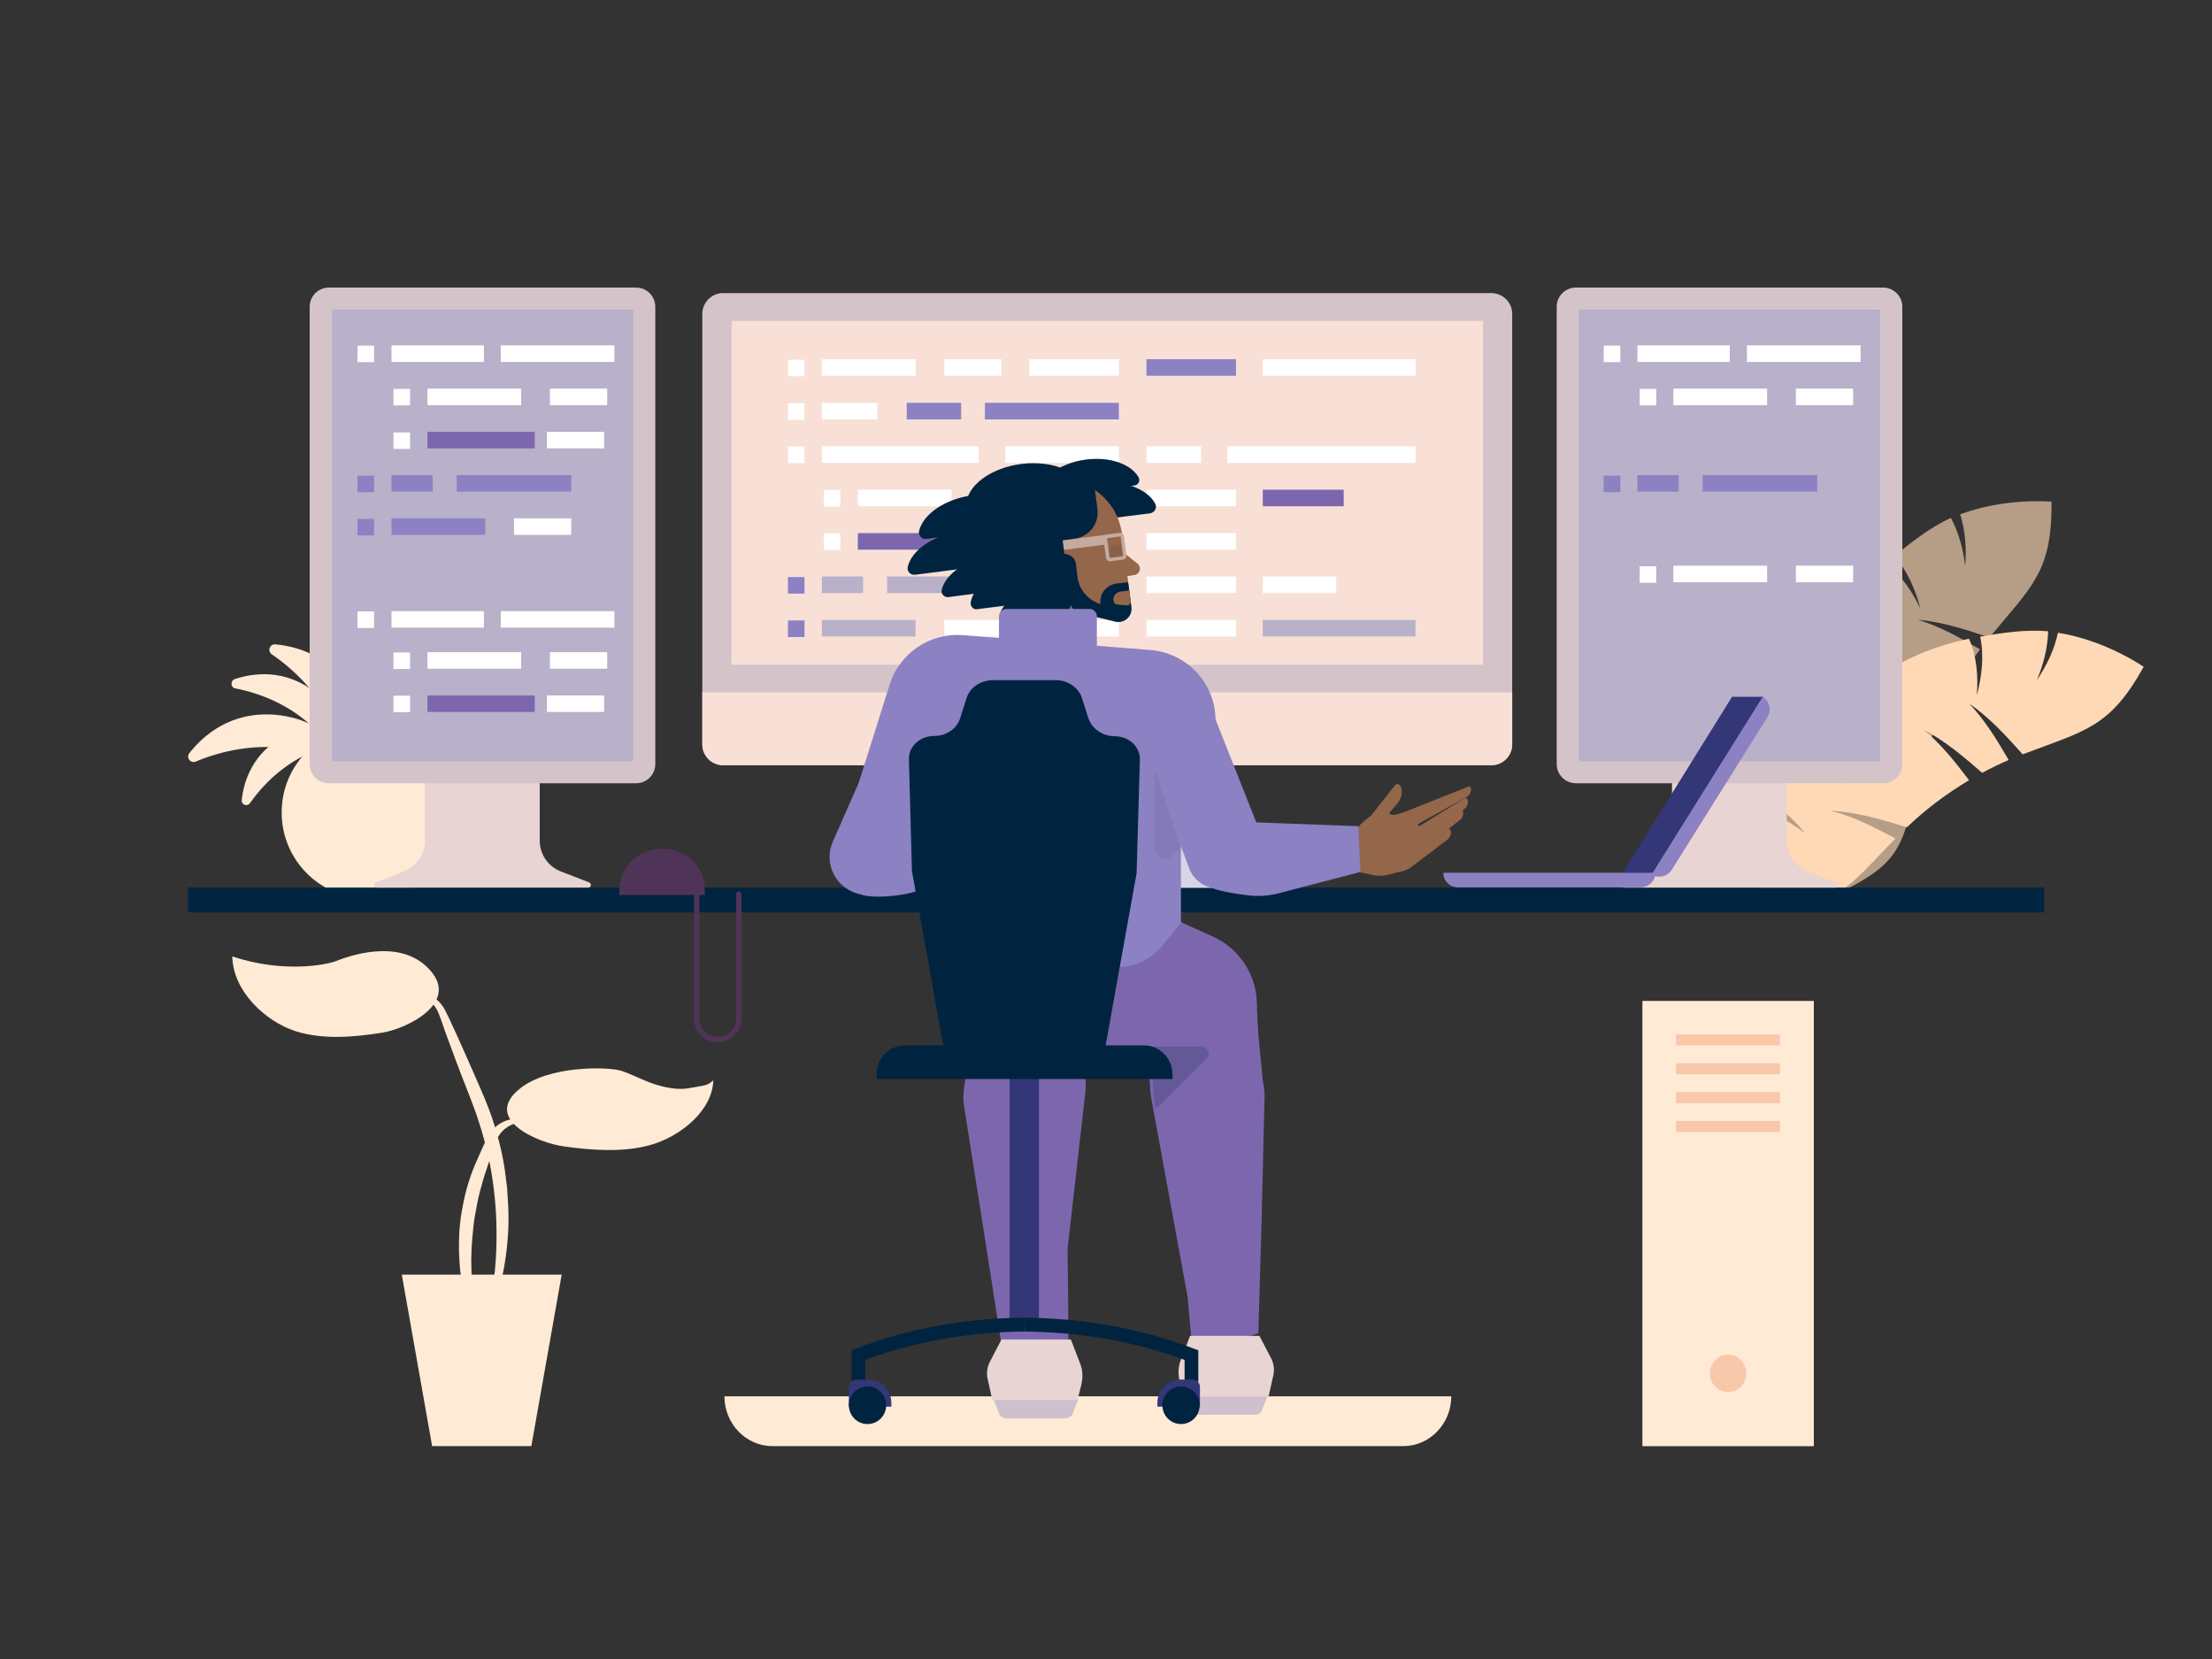 <svg xmlns="http://www.w3.org/2000/svg" xmlns:xlink="http://www.w3.org/1999/xlink" id="Layer_1" x="0px" y="0px" viewBox="0 0 800 600" style="enable-background:new 0 0 800 600;" xml:space="preserve"><rect x="0" y="0" width="800" height="600" fill="#333333" stroke="none"/><style type="text/css">	.st0{fill:#FFEAD5;}	.st1{fill:#FFD9B5;fill-opacity:0.64;}	.st2{fill:#FFD9B5;}	.st3{fill:#002440;}	.st4{fill:#D4D6E7;}	.st5{fill:#D4C4CA;}	.st6{fill:#F8E0D6;}	.st7{fill:#FFF7FF;}	.st8{fill:#FFFFFF;}	.st9{fill:#8C81C2;}	.st10{fill:#7C67AE;}	.st11{fill:#B9B0CA;}	.st12{fill:#E8D4D3;}	.st13{fill:#333677;}	.st14{fill:#F9C7AA;}	.st15{fill:#94664A;}	.st16{fill:#C38A80;}	.st17{opacity:0.1;fill:#23252F;enable-background:new    ;}	.st18{fill:#C5AB9E;}	.st19{fill:#CFC0CD;}	.st20{fill:#DB9D78;}	.st21{opacity:7.000000e-02;fill:#002440;enable-background:new    ;}	.st22{opacity:0.2;fill:#002440;enable-background:new    ;}	.st23{fill:#503458;}</style><g transform="translate(262.0 505.0) rotate(0.0 131.5 9.0) scale(0.865 0.9)">	<path class="st0" d="M20,20h263.9c11,0,20-9,20-20H0C0,11,9,20,20,20L20,20z"></path></g><g transform="translate(628.0 195.0) rotate(-21.062 68.0 56.0) scale(0.798 0.792)">	<path class="st1" d="M170.3,9.6c0,0-18.8-9.4-40.7-9.6c-0.5,7.9-2.9,15.7-6.3,22.8c1.9-7.4,2.7-15.1,1.8-22.8  C114.9,0.6,104.6,3.8,95,7c3.1,8.5,3.4,17.9,2.4,26.7c-0.6-8.6-2.6-17.6-7.3-25c-13.4,5-24.8,11.5-37.1,22.1  c6.2,9.2,10.2,19.4,8.9,30.6C61.1,51,55.7,42.3,48.4,35c-8.2,7.6-15.2,15.9-21.7,24.8c7,7.2,13.6,14.4,18.8,22.9  c-6.8-6.9-14.4-12.3-22.6-17.5c-5.7,8.4-10.9,17.3-16,26.9c8.2,4.5,15.9,9.3,22.8,15.5c-8.2-4.5-16.8-7.4-25.8-10  c-3.9,4.6-5,9.8-3.1,15.6c7.9,2.3,15.5,5,22.8,8.9c-6.7-1.9-13.6-2.8-20.5-3.3c5,10.6,13.7,22.6,13.7,22.6  c33.4-2.7,34.7-11.2,53.7-37.5c-10-3.6-20-7.1-30.6-8.2c11.6-1.1,23.2,0.5,34.7,2.3l0.4-0.1c7.6-9.8,15.4-17.7,24.6-25.3  c-7.4-7.3-14.9-14.4-23.8-19.8c10.5,3.7,19.9,9.6,29.2,15.6c3.5-2.7,7.2-5.2,11-7.6c-6.5-8.2-13.2-16.3-21.4-22.8  c10.1,5,18.7,12.1,27.3,19.3C148.6,42.2,159.1,39.5,170.3,9.6L170.3,9.6z"></path></g><g transform="translate(68.0 223.0) rotate(0.0 65.0 51.0) scale(0.996 0.995)">	<g>		<ellipse class="st0" cx="65.3" cy="42.5" rx="6.7" ry="42.5"></ellipse>		<path class="st0" d="M73.9,64.5c-2.7-18.4,7.7-38.1,26.2-50.8c1.7-1.2,0.7-3.8-1.3-3.6c-8,0.7-20.8,4.2-28.5,18.6   c-10,18.8,0.3,37,0.3,37L73.9,64.5z M56.6,64.5c2.7-18.4-7.7-38.1-26.2-50.8c-1.7-1.2-0.7-3.8,1.3-3.6c8,0.7,20.8,4.2,28.5,18.6   c10,18.8-0.3,37-0.3,37L56.6,64.5z"></path>		<path class="st0" d="M74.4,57.9c4.3-15.8,19.6-28,38.9-31.8c1.8-0.3,1.9-2.8,0.2-3.4c-6.7-2.2-18.2-3.9-29.5,5   C69.5,39.3,71.4,57.6,71.4,57.6L74.4,57.9z M56.1,57.9c-4.3-15.8-19.6-28-38.9-31.8c-1.8-0.3-1.9-2.8-0.2-3.4   c6.7-2.2,18.2-3.9,29.5,5c14.7,11.6,12.7,29.9,12.7,29.9L56.1,57.9z"></path>		<path class="st0" d="M70.5,58.4c14.1-12.3,36.4-14.4,57.3-5.7c1.9,0.8,3.6-1.5,2.3-3.1c-5-6.3-14.9-15.3-31.3-13.9   c-21.3,1.8-31.1,20.5-31.1,20.5L70.5,58.4z M60,58.4C45.9,46.1,23.6,44,2.8,52.7c-1.9,0.8-3.6-1.5-2.3-3.1   c5-6.3,14.9-15.3,31.3-13.9c21.3,1.8,31.1,20.5,31.1,20.5L60,58.4z"></path>		<path class="st0" d="M43,49.2c-5.6,5.7-9,13.4-9,22c0,17.3,14,31.3,31.3,31.3s31.3-14,31.3-31.3c0-8.6-3.4-16.3-9-22H43z"></path>		<path class="st0" d="M65.2,46.6c15.4-2.5,32,5.9,42.8,21.2c1,1.4,3.2,0.6,3-1.1c-0.7-6.6-3.8-17.3-15.9-23.5   c-15.8-8.1-30.9,0.7-30.9,0.7L65.2,46.6z"></path>		<path class="st0" d="M65.3,46.6c-15.4-2.5-32,5.9-42.8,21.2c-1,1.4-3.2,0.6-3-1.1c0.7-6.6,3.8-17.3,15.9-23.5   c15.8-8.1,30.9,0.7,30.9,0.7L65.3,46.6z M49.9,90.2h30.8v12.2H49.9L49.9,90.2z"></path>	</g></g><g transform="translate(633.0 223.0) rotate(8.486 68.0 56.0) scale(0.798 0.792)">	<path class="st2" d="M170.3,9.6c0,0-18.8-9.4-40.7-9.6c-0.5,7.9-2.9,15.7-6.3,22.8c1.9-7.4,2.7-15.1,1.8-22.8  C114.9,0.6,104.6,3.8,95,7c3.1,8.5,3.4,17.8,2.4,26.7c-0.6-8.6-2.6-17.6-7.3-25c-13.4,5-24.8,11.5-37.1,22.1  c6.2,9.2,10.2,19.4,8.9,30.6C61.1,51,55.7,42.3,48.4,35c-8.2,7.6-15.2,15.9-21.7,24.8c7,7.2,13.6,14.4,18.8,22.9  c-6.8-6.9-14.4-12.3-22.6-17.5c-5.7,8.4-10.9,17.3-16,26.9c8.2,4.5,15.9,9.3,22.8,15.5c-8.2-4.5-16.8-7.4-25.8-10  c-3.9,4.6-5,9.8-3.1,15.6c7.9,2.3,15.5,5,22.8,8.9c-6.7-1.9-13.6-2.8-20.5-3.3c5,10.6,13.7,22.6,13.7,22.6  c33.4-2.7,34.7-11.2,53.7-37.5c-10-3.6-20-7.1-30.6-8.2c11.6-1.1,23.2,0.5,34.7,2.3l0.4-0.1c7.6-9.8,15.4-17.7,24.6-25.3  c-7.4-7.3-14.9-14.4-23.8-19.8c10.5,3.7,19.9,9.6,29.2,15.6c3.5-2.7,7.2-5.2,11-7.6c-6.5-8.2-13.2-16.3-21.4-22.8  c10.1,5,18.7,12.1,27.3,19.3C148.6,42.2,159.1,39.5,170.3,9.6L170.3,9.6z"></path></g><g transform="translate(68.0 321.0) rotate(0.0 335.5 4.5) scale(1.029 0.917)">	<path class="st3" d="M0,0h652.4v9.8H0V0z"></path></g><g transform="translate(254.0 106.0) rotate(0.0 146.5 107.5) scale(0.999 1)">	<path class="st4" d="M189.8,212.3l-2-1c-7.5-3.8-12.3-11.6-12.3-20v-69.6h-57.9v69.6c0,8.5-4.7,16.2-12.3,20l-2,1  c-1.4,0.7-0.9,2.8,0.7,2.8h85C190.7,215.1,191.2,213,189.8,212.3L189.8,212.3z"></path>	<path class="st5" d="M285.7,0H7.5C3.4,0,0,3.4,0,7.5v155.8c0,4.1,3.4,7.5,7.5,7.5c0,0,0,0,0,0h278.2c4.1,0,7.5-3.4,7.5-7.5v0V7.5  C293.2,3.4,289.8,0,285.7,0C285.7,0,285.7,0,285.7,0z"></path>	<path class="st6" d="M293.2,144.4H0v18.8c0,4.1,3.4,7.5,7.5,7.5c0,0,0,0,0,0h278.2c4.1,0,7.5-3.4,7.5-7.5v0L293.2,144.4  L293.2,144.4z M10.6,10.1h272v124.3h-272V10.1z"></path>	<path class="st7" d="M149.5,163.9h-5.8c-1.7,0-3-1.3-3-3V155c0-1.7,1.3-3,3-3h5.8c1.7,0,3,1.3,3,3v5.8  C152.5,162.5,151.1,163.9,149.5,163.9z"></path>	<path class="st8" d="M31,24.1h6v6h-6V24.1z M43.3,23.9h33.9v6H43.3L43.3,23.9z M87.6,23.9h20.7v6H87.6L87.6,23.9z M118.4,23.9h32.4  v6h-32.4V23.9z"></path>	<path class="st9" d="M160.8,23.9h32.4v6h-32.4V23.9z"></path>	<path class="st8" d="M202.9,23.9h55.3v6h-55.3L202.9,23.9z M31,39.8h6v6h-6V39.8z M43.3,39.7h20.1v6H43.3V39.7z"></path>	<path class="st9" d="M74,39.7h19.7v6H74V39.7z M102.3,39.7h48.5v6h-48.5L102.3,39.7z"></path>	<g>		<path class="st8" d="M31,55.5h6v6h-6V55.5z M43.3,55.4H100v6H43.3V55.4z M109.7,55.4h41.1v6h-41.1L109.7,55.4z M160.8,55.4h19.8v6   h-19.8V55.4z M190.1,55.4h68.1v6h-68.1V55.4z M44,71.2h6v6h-6V71.2z M56.3,71.1h33.9v6H56.3L56.3,71.1z M100.6,71.1h20.7v6h-20.7   V71.1z"></path>		<path class="st8" d="M118.4,71.1h32.4v6h-32.4V71.1z M160.8,71.1h32.4v6h-32.4V71.1z"></path>	</g>	<path class="st10" d="M202.9,71.1h29.3v6h-29.3V71.1z"></path>	<path class="st8" d="M44,86.9h6v6h-6V86.9z"></path>	<path class="st10" d="M56.3,86.8h33.9v6H56.3L56.3,86.8z"></path>	<path class="st8" d="M87.6,86.8h20.7v6H87.6V86.8z M118.4,86.8h32.4v6h-32.4V86.8z M160.8,86.8h32.4v6h-32.4V86.8z"></path>	<path class="st9" d="M31,102.7h6v6h-6V102.7z"></path>	<path class="st11" d="M43.3,102.5h14.9v6H43.3V102.5z M66.9,102.5h41.4v6H66.9V102.5z"></path>	<path class="st8" d="M118.4,102.5h32.4v6h-32.4V102.5z M160.8,102.5h32.4v6h-32.4V102.5z M202.9,102.5h26.6v6h-26.6V102.5z"></path>	<path class="st9" d="M31,118.4h6v6h-6V118.4z"></path>	<path class="st11" d="M43.3,118.2h33.9v6H43.3L43.3,118.2z"></path>	<path class="st8" d="M87.6,118.2h20.7v6H87.6V118.2z M118.4,118.2h32.4v6h-32.4V118.2z M160.8,118.2h32.4v6h-32.4V118.2z"></path>	<path class="st11" d="M202.9,118.2h55.3v6h-55.3L202.9,118.2z"></path></g><g transform="translate(563.0 104.0) rotate(0.0 62.5 108.5) scale(1.0 0.996)">	<path class="st12" d="M101.1,216L90.8,212c-4.6-1.8-7.6-6.2-7.6-11.2v-66.1H41.7v66.1c0,4.9-3,9.3-7.6,11.2L23.9,216  c-1,0.4-0.7,1.9,0.4,1.9h76.4C101.8,218,102.1,216.4,101.1,216z"></path>	<path class="st11" d="M7,176c-1.7,0-3-1.3-3-3V7c0-1.7,1.3-3,3-3h111c1.7,0,3,1.3,3,3v166c0,1.7-1.3,3-3,3H7z"></path>	<path class="st5" d="M117,8v164H8V8H117z M118,0H7C3.1,0,0,3.1,0,7v166c0,3.9,3.1,7,7,7h111c3.9,0,7-3.1,7-7V7  C125,3.1,121.9,0,118,0z"></path>	<g>		<path class="st8" d="M17,21.1h6v6h-6V21.1z M29.2,21h33.4v6H29.2L29.2,21z M68.8,21h41.1v6H68.8V21z M30,36.8h6v6h-6V36.8z    M42.2,36.7h33.9v6H42.2V36.7z M86.5,36.7h20.7v6H86.5V36.7z M30,101.2h6v6h-6V101.2z M42.2,101h33.9v6H42.2L42.2,101z M86.5,101   h20.7v6H86.5V101z"></path>	</g>	<path class="st9" d="M17,68.3h6v6h-6V68.3z M29.2,68.1h14.9v6H29.2L29.2,68.1z M52.8,68.1h41.4v6H52.8V68.1z"></path></g><g transform="translate(112.0 104.0) rotate(0.0 62.5 108.5) scale(1.0 0.996)">	<path class="st12" d="M101.1,216L90.8,212c-4.6-1.8-7.6-6.2-7.6-11.2v-66.1H41.7v66.1c0,4.9-3,9.3-7.6,11.2L23.9,216  c-1,0.4-0.7,1.9,0.4,1.9h76.4C101.8,218,102.1,216.4,101.1,216z"></path>	<path class="st11" d="M7,176c-1.7,0-3-1.3-3-3V7c0-1.7,1.3-3,3-3h111c1.7,0,3,1.3,3,3v166c0,1.7-1.3,3-3,3H7z"></path>	<path class="st5" d="M117,8v164H8V8H117z M118,0H7C3.1,0,0,3.1,0,7v166c0,3.9,3.1,7,7,7h111c3.9,0,7-3.1,7-7V7  C125,3.1,121.9,0,118,0z"></path>	<g>		<path class="st8" d="M17.3,21.1h6v6h-6V21.1z M29.6,21h33.4v6H29.6L29.6,21z M69.1,21h41.1v6H69.1V21z M17.3,117.6h6v6h-6V117.6z    M29.6,117.5h33.4v6H29.6L29.6,117.5z M69.1,117.5h41.1v6H69.1V117.5z M30.3,36.8h6v6h-6V36.8z M42.6,36.7h33.9v6H42.6L42.6,36.7z    M86.9,36.7h20.7v6H86.9L86.9,36.7z M30.3,52.6h6v6h-6V52.6z"></path>	</g>	<path class="st10" d="M42.6,52.4h38.8v6H42.6V52.4z"></path>	<path class="st8" d="M85.8,52.4h20.7v6H85.8V52.4z M30.3,132.5h6v6h-6V132.5z M42.6,132.4h33.9v6H42.6L42.6,132.4z M86.9,132.4  h20.7v6H86.9L86.9,132.4z M30.3,148.2h6v6h-6V148.2z"></path>	<path class="st10" d="M42.6,148.1h38.8v6H42.6V148.1z"></path>	<path class="st8" d="M85.8,148.1h20.7v6H85.8V148.1z"></path>	<path class="st9" d="M17.3,68.3h6v6h-6V68.3z M29.6,68.1h14.9v6H29.6L29.6,68.1z M53.2,68.1h41.4v6H53.2V68.1z M17.3,84h6v6h-6V84z   M29.6,83.8h33.9v6H29.6V83.8z"></path>	<path class="st8" d="M73.9,83.8h20.7v6H73.9V83.8z"></path></g><g transform="translate(522.0 252.0) rotate(0.0 59.0 34.5) scale(1.788 1.763)">	<path class="st13" d="M36.1,36.4h6.4L64.8,0h-6.4L36.1,36.4z"></path>	<g>		<g>			<path class="st9" d="M39.9,39.1H3c-1.7,0-3-1.3-3-3h42.9C42.9,37.8,41.5,39.1,39.9,39.1z"></path>			<path class="st9" d="M65.6,4.1L46.2,35.5c-0.9,1.4-2.7,1.8-4.1,1L64.6,0C66,0.9,66.4,2.7,65.6,4.1C65.6,4.1,65.6,4.1,65.6,4.1    L65.6,4.1z"></path>		</g>	</g></g><g transform="translate(594.0 362.0) rotate(0.0 31.0 80.5) scale(0.984 0.994)">	<path class="st0" d="M0,0h63v162H0V0z"></path>	<g>		<path class="st14" d="M12.3,12.2h38.3v4H12.3V12.2z M12.3,22.7h38.3v4H12.3V22.7z M12.3,33.2h38.3v4H12.3V33.2z M12.3,43.7h38.3v4   H12.3V43.7z"></path>		<ellipse class="st14" cx="31.5" cy="135.5" rx="6.7" ry="6.8"></ellipse>	</g></g><g transform="translate(300.0 166.0) rotate(0.0 116.0 173.5) scale(1 0.997)">	<path class="st10" d="M48.8,235.6l6.7,42.6L62,320l1.6,6.7c0,0,13.4-5.4,15.3-5.2c1.1,0.1,2.1,0.2,3.1,0.3c2.4,0.2,4.2,0.4,4.4,0.4  l0-0.7l0-2L86.3,304l-0.2-17.4l6.6-58.4l-1.3-44.2l-36-2.7l-6.7,46.6C48.3,230.4,48.3,233.1,48.8,235.6L48.8,235.6z"></path>	<path class="st10" d="M40.3,191.1c0.8,12.7,11.3,22.6,24,22.8c2.6,0,5.2-0.3,7.7-1.1l48-14.3l0-18.7c0-7-5.7-12.8-12.8-12.8  L38.8,167L40.3,191.1z"></path>	<path class="st10" d="M70.6,213.6l22.5,0.4c2.6,0,21.6-0.3,24.1-1.1l38,1.4l-0.7-18.1c-0.6-10-6.8-18.9-15.9-23  c-6.5-2.9-12.8-5.7-13.1-6.1L67.6,167L70.6,213.6z"></path>	<path class="st15" d="M70.6,41.3l26.5,2l-3.9,52.4c-0.1,1.3-1.7,1.8-2.5,0.8L68.4,70.6L70.6,41.3z"></path>	<path class="st3" d="M75.6,24.8c-0.9-7.4,8-14.7,19.9-16.2c10.2-1.3,19.3,2,22.3,7.6c0.8,1.5-0.2,3.2-1.8,3.5L75.6,24.8z"></path>	<path class="st3" d="M75.9,14C75,7.7,82.6,1.5,92.8,0.2c8.7-1.1,16.4,1.7,19,6.5c0.7,1.2-0.2,2.8-1.5,2.9L75.9,14z"></path>	<path class="st15" d="M105.4,25.6l3.7,27.9c0.3,3.3-2.6,6-5.9,5.3L73,52.4L105.4,25.6z"></path>	<path class="st15" d="M105.3,42.9l4.9-0.8c2.1-0.3,2.8-2.9,1.1-4.2l-7.1-5.7L105.3,42.9z"></path>	<path class="st16" d="M107.7,45.2l-14.2,1.5l-1.8-18l14.2-1.5L107.7,45.2z"></path>	<path class="st15" d="M80.4,7.6l-6.7,0.9C66.4,9.4,61.2,16,62.1,23.4l4.2,33.1l42.5-5.4l-3-23.7C104.3,14.8,92.9,6,80.4,7.6z"></path>	<path class="st17" d="M106,30.8l-3.2,0.4c-0.4,0-0.7,0.2-0.9,0.5l-1.2,1.5c-0.8,1,0,2.5,1.3,2.3l4.7-0.6"></path>	<path class="st3" d="M89.1,37.9l0.6,5c0.6,4.6,3.9,8.4,8.3,9.7c-0.5-3.6,2.1-6.9,5.7-7.4l4.3-0.5l1.2,9.1c0.4,3.3-2.6,6-5.9,5.2  l-12.9-3.3c-1.9-0.5-3.3-2.1-3.6-4l-2.2-17.3C86.8,34.3,88.8,35.8,89.1,37.9z"></path>	<path class="st15" d="M104.1,52.8l3.3,0.3c0.8,0.1,1.4-0.5,1.5-1.2c0-0.1,0-0.2,0-0.3l-0.5-3.9l-3.1,0.4c-1.7,0.2-2.9,1.7-2.6,3.4  c0,0,0,0,0,0C102.8,52.2,103.4,52.8,104.1,52.8z"></path>	<path class="st3" d="M69.7,52.7L80.8,56l-5.7-44.5c-0.3-2.6-2.7-4.5-5.3-4.1l-2.1,0.3C57.5,9,50.9,19,53.7,28.8l3.1,10.9  C58.6,45.9,63.5,50.8,69.7,52.7z"></path>	<path class="st18" d="M79.1,33.7L100,31l0-3.5l-21.4,2.7L79.1,33.7z"></path>	<path class="st3" d="M65.6,14.1l16.5-2.1l5.1,40c0.3,2-1.2,3.9-3.2,4.1c0,0,0,0,0,0l-12.9,1.6L65.6,14.1z"></path>	<path class="st3" d="M76,9.6l19.5-2.5l1.4,11.1c0.7,5.2-3,10-8.2,10.7c0,0,0,0,0,0l-10,1.3L76,9.6z"></path>	<path class="st18" d="M100.5,28.7L100.5,28.7l4.6-0.6c0,0,0.1,0,0.1,0s0.1,0.1,0.1,0.1l0.9,6.9c0,0.1-0.1,0.2-0.1,0.2h0l-4.6,0.6  c0,0-0.1,0-0.1,0s-0.1-0.1-0.1-0.1l-0.9-6.9C100.3,28.8,100.4,28.7,100.5,28.7 M100.2,27.4c-0.7,0.2-1.2,0.8-1.1,1.6l0.9,6.9  c0.1,0.8,0.8,1.3,1.6,1.2l4.6-0.6c0.8-0.1,1.3-0.8,1.2-1.6c0,0,0,0,0,0l-0.9-6.9c-0.1-0.8-0.8-1.3-1.6-1.2l-4.6,0.6  C100.3,27.4,100.2,27.4,100.2,27.4z"></path>	<path class="st3" d="M71.3,36.8C70.4,29.4,59.9,24.6,48,26.1c-10.2,1.3-18.2,6.8-19.7,13c-0.4,1.6,1,3.1,2.6,2.9L71.3,36.8z"></path>	<path class="st3" d="M80.6,45.2c-0.9-6.9-10.6-11.4-21.7-9.9c-9.5,1.2-16.9,6.3-18.3,12.1c-0.4,1.5,0.9,2.9,2.4,2.7L80.6,45.2z"></path>	<path class="st3" d="M76.1,51.6c5.8-0.7,6.5-8.7,1-10.6c-3-1-6.5-1.4-10.2-0.9c-8.2,1.1-14.6,6-15.8,11.7c-0.3,1.5,0.8,2.9,2.2,2.7  L76.1,51.6z"></path>	<path class="st3" d="M79.8,56.7c4.2-0.5,4.8-6.4,0.8-7.8c-2.2-0.8-4.8-1-7.5-0.7c-6.1,0.8-10.8,4.4-11.6,8.6  c-0.2,1.1,0.6,2.1,1.6,2L79.8,56.7z M75.4,23.8C74.5,16.4,64,11.6,52.1,13.1c-10.2,1.3-18.2,6.8-19.7,13c-0.4,1.6,1,3.1,2.6,2.9  L75.4,23.8z"></path>	<path class="st3" d="M92.7,12.5C91.8,5.1,81.3,0.3,69.4,1.8c-10.2,1.3-18.2,6.8-19.7,13c-0.4,1.6,1,3.1,2.6,2.9L92.7,12.5z"></path>	<path class="st9" d="M139.4,118h-129l11.4-36.3C25.4,70.4,36.3,63,48.2,63.9l67.9,5.4c13.4,1.1,23.7,12.4,23.5,25.8L139.4,118z"></path>	<path class="st9" d="M130.1,148.5l-19.2-51.6l26-9.3l17.8,45.1c3.6,9-1.1,19.2-10.2,22.4C138.7,157.3,132.3,154.3,130.1,148.5  L130.1,148.5z M26.8,149.7l15.6-35.4l-25.5-11.2L1.2,138.8c-3.1,7,0.1,15.1,7.1,18.2C15.4,160.1,23.7,156.9,26.8,149.7z"></path>	<path class="st10" d="M157.3,233.3l-1,42.1l-1.2,41.7l-2.5,0.9l-8.2,1.5c-1.9,0.4-4,0.8-5.9,1.1c-1.1,0.2-2.1,0.4-3,0.6  c-2.4,0.5-4.1,0.8-4.3,0.8l-0.1-0.7l-0.2-2l-1.4-15.4l-12.6-69.1c-0.8-3.8-1.2-7.7-1.1-11.6l0.7-38.5l15.3-2.9  c9.2-1.7,20,6.5,22.2,15.6l2.7,28C157.3,228.1,157.5,230.7,157.3,233.3L157.3,233.3z"></path>	<path class="st19" d="M132.6,346.7h21.2c1.2,0,2.3-0.7,2.6-1.6l2.1-5.4h-30.8l2.1,5.4C130.3,346,131.4,346.7,132.6,346.7z"></path>	<path class="st12" d="M128,340.1h30.8l1.7-7.6c0.5-2.2,0.2-4.5-0.9-6.5l-4.1-7.9h-25.1l-3.3,8.6c-1,2.5-1.1,5.1-0.5,7.7L128,340.1z  "></path>	<path class="st20" d="M97.8,119.2c0.4,1.1-0.1,2.5-1.3,3.3L77,133.4l-6-4.2l25.8-10.3C97.1,118.6,97.6,118.8,97.8,119.2  C97.8,119.2,97.8,119.2,97.8,119.2C97.8,119.2,97.8,119.2,97.8,119.2z"></path>	<path class="st20" d="M96.4,123.2c0.6,1,0.3,2.5-0.7,3.5l-17.3,14.1l-6.6-3.1L95.4,123C95.7,122.8,96.2,122.9,96.4,123.2  C96.4,123.2,96.4,123.2,96.4,123.2z"></path>	<path class="st20" d="M94.7,127.4c0.6,1.1,0.2,2.5-0.8,3.5l-17.7,13.6l-6.6-3.3l24-13.9C94,126.9,94.4,127,94.7,127.4  C94.7,127.4,94.7,127.4,94.7,127.4L94.7,127.4z"></path>	<path class="st20" d="M90.3,134.4c0.6,1.1,0.2,2.5-0.8,3.5l-13.1,10c-2.8,2.2-6.7,2.5-9.8,0.9l-1.3-0.7l24-13.9  C89.6,134,90.1,134.1,90.3,134.4C90.3,134.4,90.3,134.4,90.3,134.4C90.3,134.4,90.3,134.4,90.3,134.4z"></path>	<path class="st20" d="M74.3,149.1l-1.1-11.7c-1.5-3.8-5.7-5.6-9.5-4.2l-5.7,2.2c-3.8,1.5-10.3,8.9-8.8,12.7l13.6,2.9  c1.6,0.3,3.3,0.3,4.9-0.1L74.3,149.1z"></path>	<path class="st20" d="M54.2,139.1l18.4-7.1l-1.4,0.5c-1.4,0.5-3-0.3-3.4-1.8c0-0.1-0.1-0.3-0.1-0.4l0,0c-0.1-0.9,0.2-1.4,0.8-2.1  l2.9-3.4c0.7-0.9,1.2-1.9,1.4-3c0.1-0.8,0.1-2-0.2-2.7c-0.1-0.3-0.3-0.6-0.6-0.9c0,0-0.1-0.1-0.1-0.1c-0.5-0.3-1.2-0.2-1.5,0.3  c0,0,0,0,0,0l-8.6,10.9l-2.6,2.1c-1.6,1.3-2.8,2.9-3.7,4.8l-1.2,2.8C54.3,139,54.2,139,54.2,139.1L54.2,139.1z"></path>	<path class="st20" d="M72.9,148.9c6-2.3,9.1-8.7,7-14.3c-0.2-0.4-0.4-0.9-0.6-1.3c0-0.1,0-0.2-0.1-0.2c-0.4,0.2-0.9-0.4-0.4-0.7  c0.1-0.1-0.1-0.2-0.2-0.3c-1.2-1.6-2.8-2.8-4.7-3.5c-0.3-0.1-0.6-0.4-0.9-0.3c-3.9,1.4-5.3,0.7-4.5-0.4c0.1-0.2-0.4,0-0.7,0.1  c-0.9,0.1-1.8,0.4-2.7,0.7c-6,2.3-9.1,8.7-7,14.3C60.3,148.6,66.9,151.2,72.9,148.9z"></path>	<path class="st9" d="M57.1,133.2l-51.4-1.9l-1.6,18.1c-0.4,2.2,0.9,5.3,3.9,7.2l4.1,1.6c4.2,1.2,13,0.3,17.2-0.8l28.6-7.5  L57.1,133.2z"></path>	<g>		<path class="st15" d="M231.9,119.2c0.4,1.1-0.1,2.5-1.3,3.3l-19.5,10.9l-6-4.2l25.8-10.3C231.3,118.6,231.7,118.8,231.9,119.2   C231.9,119.2,231.9,119.2,231.9,119.2C231.9,119.2,231.9,119.2,231.9,119.2L231.9,119.2z"></path>		<path class="st15" d="M230.6,123.2c0.6,1,0.3,2.5-0.7,3.5l-17.3,14.1l-6.6-3.1l23.6-14.6C229.9,122.8,230.3,122.9,230.6,123.2   C230.6,123.2,230.6,123.2,230.6,123.2z"></path>		<path class="st15" d="M228.9,127.4c0.6,1.1,0.2,2.5-0.8,3.5l-17.7,13.6l-6.6-3.3l24-13.9C228.1,126.9,228.6,127,228.9,127.4   C228.8,127.4,228.8,127.4,228.9,127.4L228.9,127.4L228.9,127.4z"></path>		<path class="st15" d="M224.5,134.4c0.6,1.1,0.2,2.5-0.8,3.5l-13.1,10c-2.8,2.2-6.7,2.5-9.8,0.9l-1.3-0.7l24-13.9   C223.7,134,224.2,134.1,224.5,134.4C224.4,134.4,224.4,134.4,224.5,134.4L224.5,134.4L224.5,134.4z"></path>		<path class="st15" d="M208.4,149.1l-1.1-11.7c-1.5-3.8-5.7-5.6-9.5-4.2l-5.7,2.2c-3.8,1.5-10.3,8.9-8.8,12.7l13.6,2.9   c1.6,0.3,3.3,0.3,4.9-0.1L208.4,149.1z"></path>		<path class="st15" d="M188.3,139.1l18.4-7.1l-1.4,0.5c-1.4,0.5-3-0.3-3.4-1.8c0-0.1-0.1-0.3-0.1-0.4l0,0c-0.1-0.9,0.2-1.4,0.8-2.1   l2.9-3.4c0.7-0.9,1.2-1.9,1.4-3c0.1-0.8,0.1-2-0.2-2.7c-0.1-0.3-0.3-0.6-0.6-0.9c0,0-0.1-0.1-0.1-0.1c-0.5-0.3-1.2-0.2-1.5,0.3   c0,0,0,0,0,0l-8.6,10.9l-2.6,2.1c-1.6,1.3-2.8,2.9-3.7,4.8l-1.2,2.8C188.4,139,188.4,139,188.3,139.1L188.3,139.1z"></path>		<path class="st15" d="M207.1,148.9c6-2.3,9.1-8.7,7-14.3c-0.2-0.4-0.4-0.9-0.6-1.3c0-0.1,0-0.2-0.1-0.2c-0.4,0.2-0.9-0.4-0.4-0.7   c0.1-0.1-0.1-0.2-0.2-0.3c-1.2-1.6-2.8-2.8-4.7-3.5c-0.3-0.1-0.6-0.4-0.9-0.3c-3.9,1.4-5.3,0.7-4.5-0.4c0.1-0.2-0.4,0-0.6,0.1   c-0.9,0.1-1.8,0.4-2.7,0.7c-6,2.3-9.1,8.7-7,14.3C194.5,148.6,201.1,151.2,207.1,148.9L207.1,148.9z"></path>	</g>	<path class="st9" d="M191.3,133.2l-51.4-1.9l-5.7,18.6c-0.4,2.2,1.3,4.4,4.1,5.7c3.3,1.5,12.4,2.6,12.4,2.6  c4.2,0.6,8.6,0.3,12.7-0.9l28.6-7.5L191.3,133.2z M127.2,74.3H38.1v111.6l52-0.5l15.3-1.1c5.9-0.4,11.3-3.2,15-7.8l6.7-8.2V74.3z"></path>	<path class="st21" d="M127,141l-9.4-28.6v28.7c0,3.4,4.1,5.1,6.5,2.7L127,141z"></path>	<path class="st9" d="M64,54.4h30c1.5,0,2.7,1.2,2.7,2.7v0v11.2c0,1.5-1.2,2.7-2.7,2.7c0,0,0,0,0,0H64c-1.5,0-2.7-1.2-2.7-2.7  c0,0,0,0,0,0V57.1C61.3,55.6,62.5,54.4,64,54.4z"></path>	<path class="st19" d="M85.2,348H64c-1.2,0-2.3-0.7-2.6-1.6l-2.1-5.4H90l-2.1,5.4C87.5,347.3,86.4,348,85.2,348z"></path>	<path class="st12" d="M89.7,341.4H58.9l-1.7-7.6c-0.5-2.2-0.2-4.5,0.9-6.5l4.1-7.9h25.1l3.3,8.6c1,2.5,1.1,5.1,0.5,7.7L89.7,341.4z  "></path>	<path class="st22" d="M115.6,213.1h19c2.3,0,3.4,2.8,1.8,4.4L117.8,236L115.6,213.1z"></path></g><g transform="translate(307.0 246.0) rotate(0.0 63.5 134.5) scale(0.992 0.999)">	<path class="st13" d="M58.6,141.1h10.7v92.8H58.6V141.1z"></path>	<path class="st3" d="M6,254h-5v-11.4l1.6-0.6c19.2-7.3,39.9-11.1,61.6-11.2l0,5C43.7,236,24.1,239.4,6,246.1L6,254L6,254z"></path>	<path class="st3" d="M127.4,254h-5v-7.9c-18.2-6.7-37.8-10.1-58.2-10.3l0-5c21.7,0.2,42.4,3.9,61.6,11.2l1.6,0.6L127.4,254  L127.4,254z"></path>	<path class="st13" d="M7.1,253.2H2.7c-1.5,0-2.7,1.2-2.7,2.7v7.1h15.5l0-1.3C15.5,257,11.8,253.2,7.1,253.2  C7.2,253.2,7.1,253.2,7.1,253.2L7.1,253.2z M120.9,253.2h4.4c1.5,0,2.7,1.2,2.7,2.7v7.1h-15.5l0-1.3  C112.4,257,116.2,253.2,120.9,253.2C120.8,253.2,120.8,253.2,120.9,253.2L120.9,253.2z"></path>	<g>		<ellipse class="st3" cx="121.1" cy="262.5" rx="6.8" ry="6.8"></ellipse>		<ellipse class="st3" cx="6.8" cy="262.5" rx="6.8" ry="6.8"></ellipse>		<path class="st3" d="M87.3,13.7l-2.3-7.2C83.8,2.7,79.9,0,75.5,0h-23c-4.5,0-8.4,2.7-9.6,6.5l-2.3,7.2c-1.2,3.9-5.1,6.5-9.6,6.5h0   c-5.1,0-9.2,3.8-9.1,8.4L23,69.1l12.5,69.3h57l12.4-68.5l1.2-41.2c0.1-4.6-4-8.4-9.1-8.4C92.5,20.3,88.6,17.6,87.3,13.7z"></path>		<path class="st3" d="M107.5,132.2h-87c-5.8,0-10.4,4.7-10.4,10.4v1.8h107.9v-1.8C117.9,136.8,113.3,132.2,107.5,132.2L107.5,132.2   z"></path>	</g></g><g transform="translate(84.0 344.0) rotate(0.0 87.0 89.5) scale(0.997 1)">	<g>		<path class="st0" d="M108.5,179h-36l-11-62h58L108.5,179z"></path>		<path class="st0" d="M88.5,140.8c0,0-0.4-1.4-1.1-3.9c-0.9-3.4-1.8-6.8-2.6-10.2l-0.8-3.3c-0.3-1.2-0.5-2.3-0.7-3.6   c-0.4-2.5-0.8-5.2-0.9-8c-0.2-2.8-0.2-5.7-0.1-8.6c0.1-2.9,0.4-5.9,0.9-8.8c0.5-2.9,1.1-5.8,1.9-8.7c0.8-2.8,1.7-5.5,2.8-8.1   c1.1-2.6,2.2-4.9,3.2-7.2l0.8-1.7l0.4-0.8l0.1-0.2l0-0.1l0,0l0,0l0.1-0.1l0.2-0.4c0.6-1.1,1.4-2.2,2.3-3.1   c1.6-1.5,3.5-2.6,5.7-3.1c1.9-0.5,3.6-0.3,4.8-0.1c2.5,0.3,4,0.5,4,0.5s-1.4,0.2-4,0.5c-1.3,0.1-2.7,0.3-4.2,1   c-1.6,0.7-3,1.8-4.1,3.2c-0.6,0.8-1.1,1.6-1.4,2.5l-0.3,0.8l-0.3,0.9l-0.6,1.7l-2.5,7.4c-0.9,2.6-1.6,5.2-2.3,7.8   c-0.7,2.7-1.2,5.4-1.7,8.2c-0.5,2.8-0.8,5.6-1,8.3c-0.1,1.4-0.2,2.8-0.3,4.1c0,1.4-0.1,2.7-0.1,4c0,2.6,0.1,5.2,0.2,7.6l0.6,7   c0.4,4.3,0.6,8,0.7,10.5C88.5,139.4,88.5,140.8,88.5,140.8z"></path>		<path class="st0" d="M92.5,139.5c0,0,0.2-2.2,0.6-6c0.2-1.9,0.4-4.2,0.8-6.9l1.1-8.9l0.3-2.5l0.2-2.6c0.2-1.7,0.2-3.5,0.3-5.4   c0.1-3.7,0.1-7.6-0.1-11.6c-0.2-4-0.6-8.2-1.2-12.4c-0.6-4.2-1.4-8.4-2.5-12.6c-1-4.1-2.3-8.2-3.7-12.3c-1.4-3.9-3-7.9-4.5-11.7   c-1.5-3.8-2.9-7.6-4.2-11.1c-1.2-3.3-2.5-6.6-3.6-10c-0.6-1.5-1.1-3.1-1.7-4.2c-0.6-1.1-1.4-2.2-2.4-3.1c-1.8-1.7-3.9-2.6-5.7-3   c-1.8-0.4-3.3-0.3-4.3-0.3l-1.6,0l1.6-0.3c1-0.2,2.5-0.5,4.5-0.4c2,0.2,4.4,0.8,6.8,2.5c1.2,0.9,2.3,2,3.2,3.3   c1,1.5,1.5,2.9,2.3,4.4c1.4,3,2.9,6.2,4.4,9.6c1.5,3.4,3.2,7.1,4.8,10.8c1.6,3.8,3.4,7.6,5,11.8c1.6,4.1,2.9,8.4,4,12.7   c1.1,4.3,1.9,8.7,2.4,13.1l0.4,3.3l0.2,3.2c0.1,1.1,0.1,2.1,0.2,3.2c0,1.1,0.1,2.1,0.1,3.2c0.1,4.2-0.2,8.2-0.6,12   c-0.4,3.8-1,7.4-1.7,10.6c-0.6,3.3-1.4,6.2-2,8.8c-0.6,2.6-1.2,4.9-1.7,6.7C93.6,135.6,93.1,137.5,92.5,139.5L92.5,139.5z    M104.1,49.9c-13.3,10.9,6.7,19.4,16.1,20.7c10.1,1.4,21.5,2.3,31.5-0.5c10.7-3,22.5-12.3,22.8-23.4c-2.4,2.2-3.4,1.8-8.5,2.8   c-4.5,0.9-9.6-0.3-13.7-1.7c-3.5-1.2-7.4-3.3-11.1-4.5C136.8,41.8,114.8,41.1,104.1,49.9z"></path>		<path class="st0" d="M70.5,5.6C83.8,18.1,63.7,28,54.3,29.5c-10.1,1.6-21.5,2.6-31.5-0.6C12.2,25.4,0.3,14.7,0,1.9   C18.3,8,33.9,5,37.6,3.6C41.9,1.9,59.7-4.6,70.5,5.6z"></path>	</g></g><g transform="translate(224.0 307.0) rotate(0.0 22.0 35.0) scale(0.978 0.969)">	<g>		<g>			<path class="st23" d="M16.3,0h-0.9C6.9,0,0,6.9,0,15.4v1.8h31.6v-1.8C31.6,6.9,24.8,0,16.3,0z"></path>			<path class="st23" d="M35.7,72.2c-4.6-0.3-8.1-4.4-8.1-9V14.4h2v48.8c0,3.4,2.5,6.5,5.9,6.9c3.7,0.5,7.1-2.1,7.6-5.8    c0-0.3,0.1-0.6,0.1-0.9V16.9c0-0.6,0.4-1,1-1s1,0.4,1,1v46.6C45,68.5,40.8,72.5,35.7,72.2z"></path>		</g>	</g></g></svg>